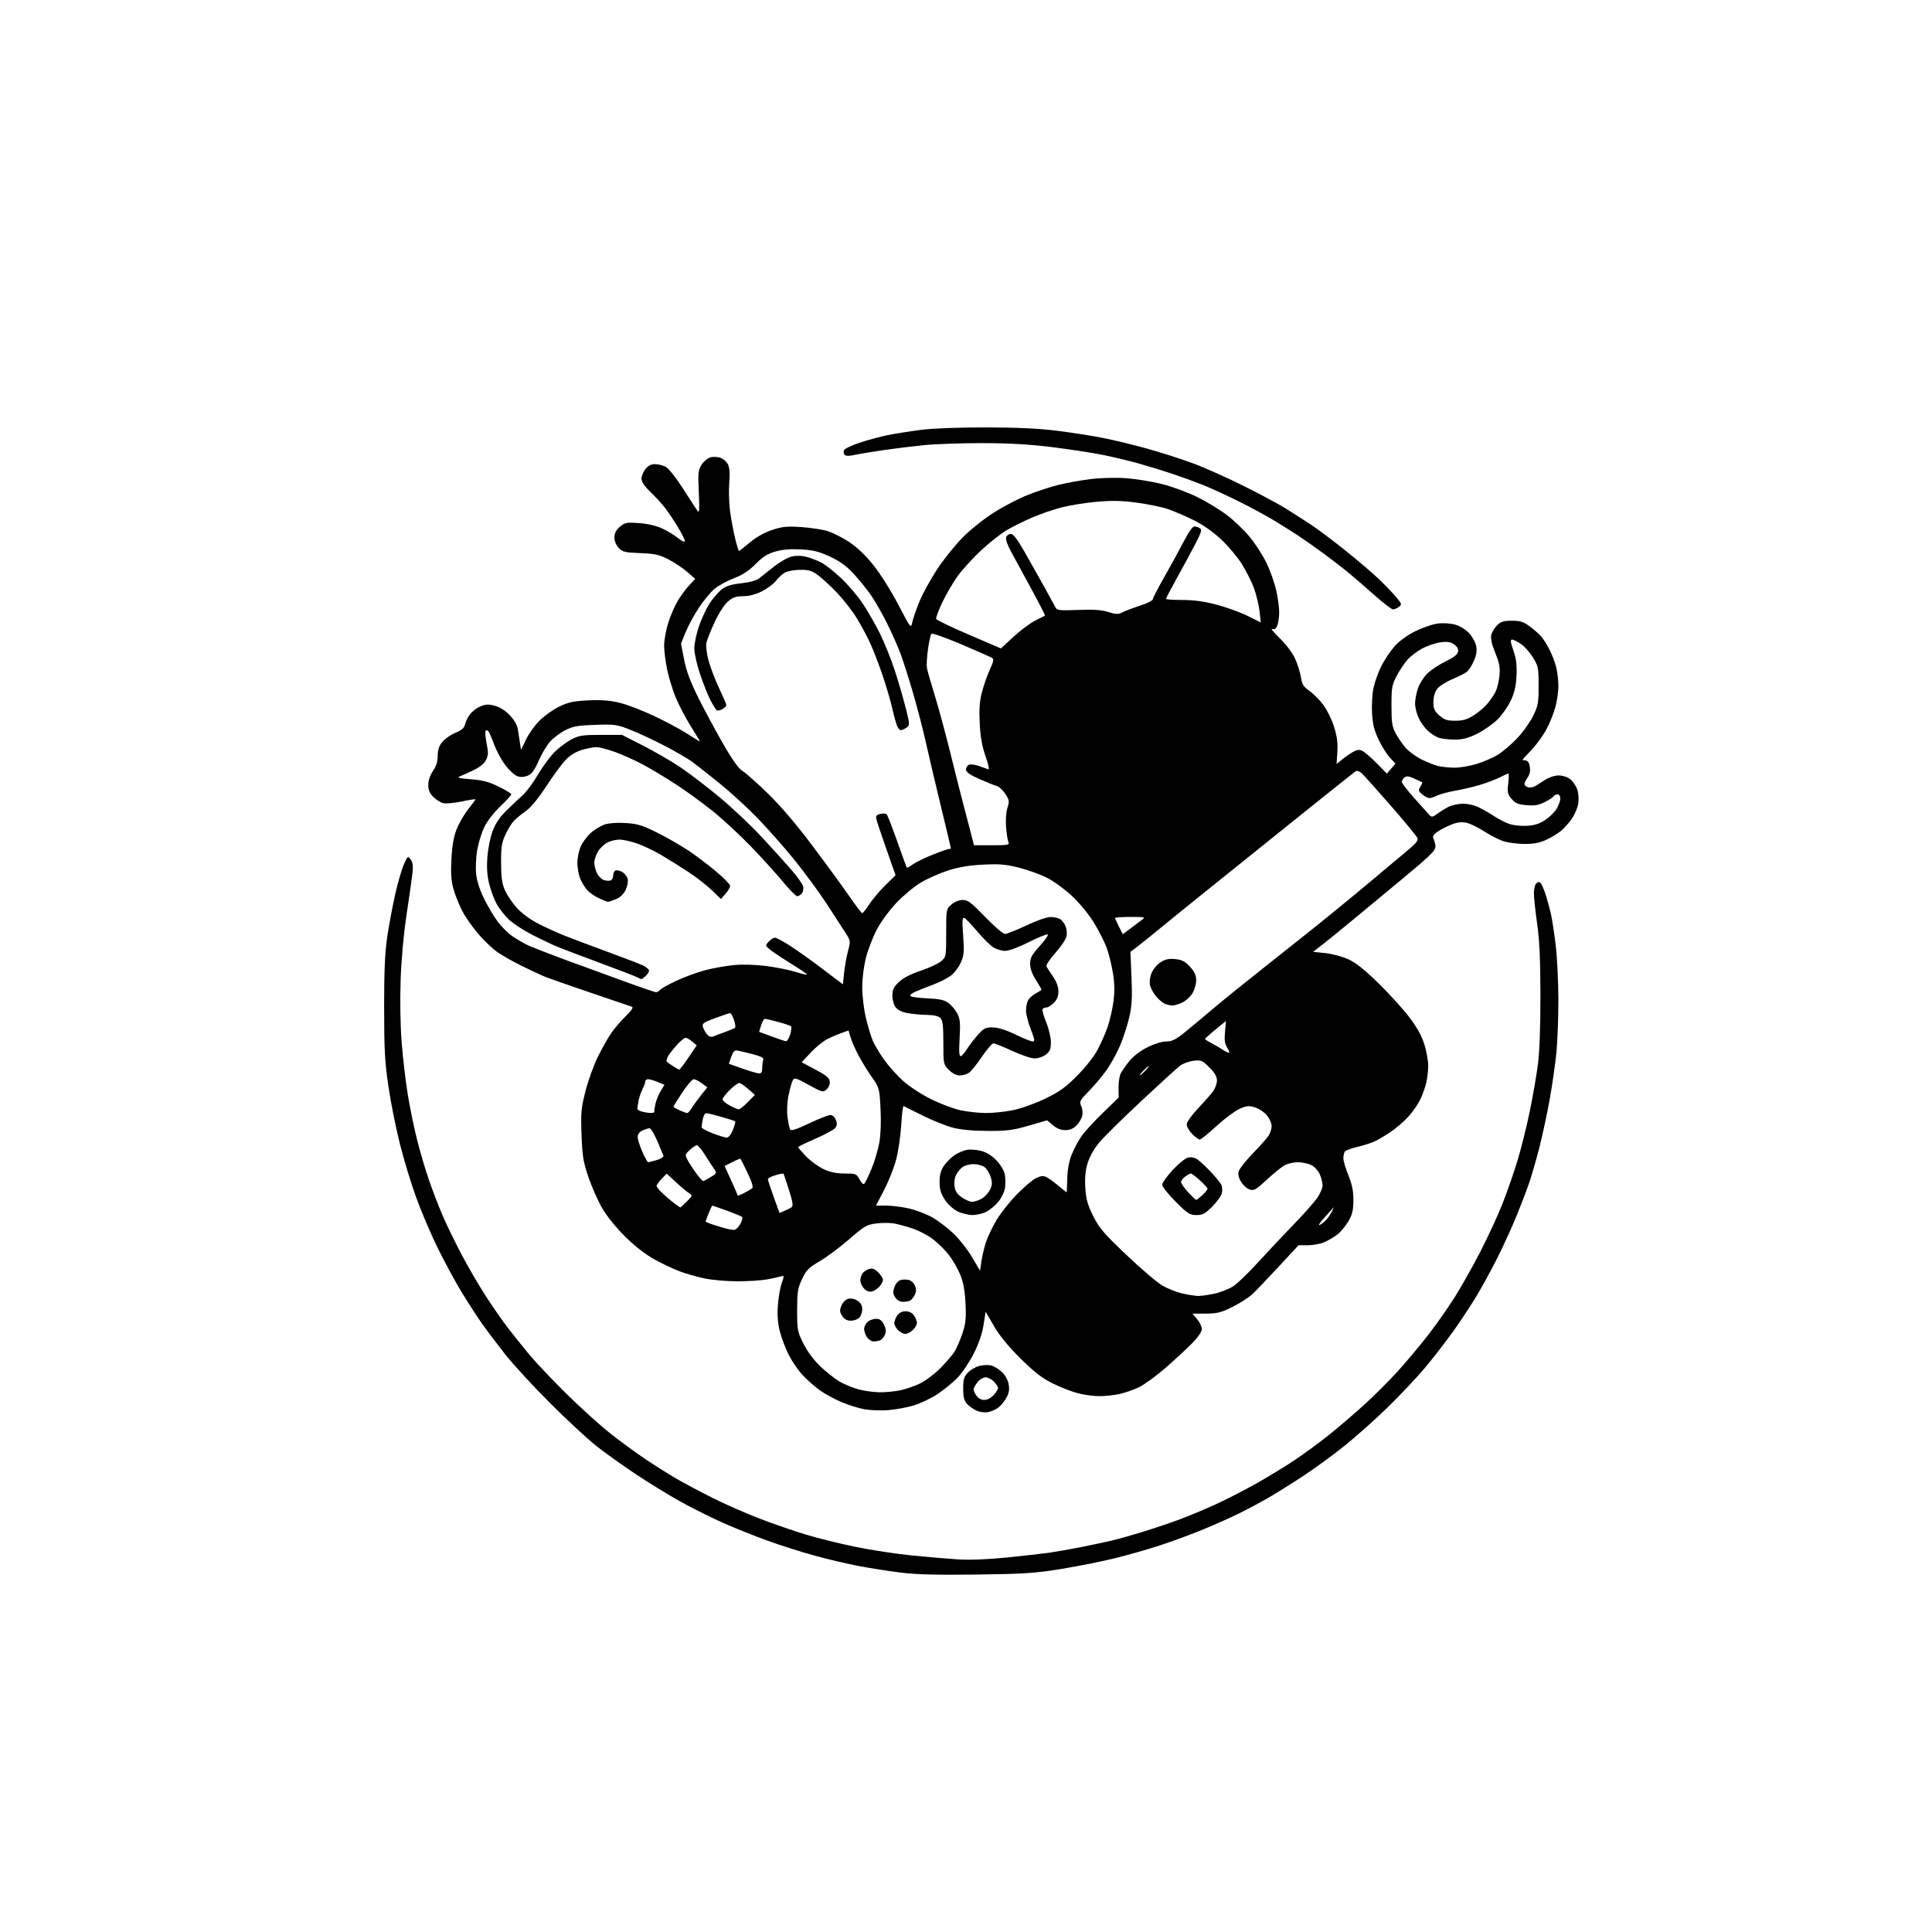 <svg version="1.1" xmlns="http://www.w3.org/2000/svg" xmlns:xlink="http://www.w3.org/1999/xlink" width="1024" height="1024" viewBox="0 0 1024 1024"><path stroke="none" fill="black" fill-rule="evenodd" d="M517.5,834.546C496.268,834.816 485.459,834.53 477.146,833.476C470.901,832.684 461.001,831.131 455.146,830.024C449.291,828.918 438.773,826.441 431.774,824.521C424.775,822.6 413.525,819.027 406.774,816.579C400.023,814.132 389.45,809.896 383.278,807.167C377.106,804.439 366.981,799.387 360.778,795.942C354.575,792.497 343.852,785.921 336.95,781.33C330.047,776.738 320.597,769.974 315.95,766.3C311.302,762.625 300.277,752.392 291.448,743.559C282.62,734.727 272.025,723.225 267.906,718.0C263.786,712.775 258.184,705.355 255.458,701.511C252.731,697.666 247.651,689.791 244.168,684.011C240.685,678.23 234.998,667.65 231.53,660.5C228.062,653.35 223.104,641.65 220.513,634.5C217.921,627.35 214.089,614.75 211.997,606.5C209.905,598.25 207.162,584.525 205.901,576.0C203.963,562.889 203.608,556.416 203.601,534.0C203.594,514.024 204.014,504.706 205.305,496.15C206.247,489.907 208.133,479.86 209.496,473.824C210.859,467.787 212.909,460.745 214.053,458.174C216.053,453.678 216.189,453.576 217.652,455.5C218.745,456.938 219.022,458.905 218.639,462.5C218.346,465.25 216.947,475.15 215.531,484.5C213.931,495.07 212.722,508.309 212.336,519.5C211.965,530.261 212.186,543.532 212.887,552.5C213.532,560.75 214.979,573.125 216.103,580.0C217.227,586.875 219.448,597.698 221.038,604.052C222.629,610.406 225.489,620.081 227.394,625.552C229.299,631.023 232.491,639.325 234.486,644.0C236.481,648.675 240.958,657.916 244.434,664.536C247.91,671.156 253.742,681.191 257.394,686.836C261.046,692.482 266.353,700.116 269.187,703.8C272.022,707.485 277.15,713.875 280.582,718.0C284.015,722.125 292.826,731.431 300.162,738.681C307.498,745.931 318.0,755.418 323.5,759.765C329.0,764.111 337.55,770.367 342.5,773.666C347.45,776.966 354.65,781.494 358.5,783.728C362.35,785.962 370.9,790.509 377.501,793.833C384.101,797.156 395.42,802.139 402.654,804.905C409.888,807.671 420.939,811.49 427.212,813.392C433.485,815.293 445.341,818.219 453.559,819.894C461.777,821.569 475.025,823.594 483.0,824.395C490.975,825.195 502.0,826.139 507.5,826.491C514.018,826.908 523.071,826.57 533.5,825.518C542.3,824.63 552.425,823.492 556.0,822.989C559.575,822.486 567.0,821.181 572.5,820.091C578.0,819 585.431,817.423 589.014,816.587C592.596,815.75 600.471,813.528 606.514,811.647C612.556,809.767 621.1,806.878 625.5,805.228C629.9,803.577 638.0,800.199 643.5,797.72C649.0,795.241 658.803,790.241 665.283,786.61C671.764,782.978 681.214,777.229 686.283,773.833C691.353,770.438 699.618,764.36 704.65,760.326C709.683,756.293 718.118,749.057 723.394,744.247C728.671,739.436 736.646,731.45 741.117,726.5C745.589,721.55 752.743,712.989 757.014,707.476C761.286,701.962 767.58,693.009 771.001,687.579C774.422,682.15 780.503,671.361 784.515,663.604C788.527,655.847 793.851,644.325 796.345,638.0C798.84,631.675 802.465,621.245 804.401,614.822C806.337,608.4 809.243,596.7 810.858,588.822C812.473,580.945 814.403,569.775 815.147,564.0C815.993,557.435 816.485,543.756 816.459,527.5C816.429,508.494 815.958,498.283 814.709,489.542C813.769,482.964 813,475.707 813.0,473.414C813.0,471.108 813.611,468.738 814.367,468.11C815.395,467.257 815.983,467.288 816.735,468.238C817.285,468.932 818.455,471.75 819.335,474.5C820.215,477.25 821.436,481.75 822.048,484.5C822.66,487.25 823.786,494.675 824.549,501.0C825.313,507.325 825.952,520.184 825.969,529.576C825.986,538.968 825.529,551.568 824.954,557.576C824.379,563.584 822.779,574.8 821.399,582.5C820.019,590.2 817.535,601.797 815.878,608.271C814.222,614.746 811.825,623.071 810.552,626.771C809.279,630.472 806.326,638.225 803.989,644.0C801.653,649.775 797.131,659.716 793.942,666.092C790.753,672.467 785.737,681.692 782.796,686.592C779.855,691.491 774.245,700.0 770.328,705.5C766.412,711.0 759.613,719.775 755.221,725.0C750.828,730.225 741.894,739.697 735.367,746.05C728.84,752.402 718.55,761.568 712.5,766.42C706.45,771.271 696.55,778.485 690.5,782.452C684.45,786.419 676.35,791.486 672.5,793.712C668.65,795.938 661.9,799.561 657.5,801.763C653.1,803.964 644.325,807.903 638.0,810.516C631.675,813.128 621.29,816.97 614.922,819.053C608.553,821.136 597.685,824.233 590.769,825.934C583.854,827.635 571.064,830.185 562.348,831.601C548.556,833.842 542.738,834.224 517.5,834.546zM523.5,748.488C521.85,748.77 519.15,748.386 517.5,747.636C515.85,746.887 513.6,745.265 512.5,744.032C510.986,742.335 510.5,740.376 510.5,735.976C510.5,731.197 510.932,729.701 512.926,727.579C514.26,726.159 516.9,724.569 518.793,724.047C520.685,723.524 523.481,723.346 525.007,723.651C526.532,723.956 529.149,725.457 530.822,726.985C532.698,728.698 534.14,731.23 534.582,733.585C535.122,736.464 534.831,738.259 533.399,740.872C532.355,742.778 530.375,745.157 529.0,746.157C527.625,747.158 525.15,748.207 523.5,748.488zM470.491,747.414C466.646,747.674 461.089,747.459 458.142,746.936C455.194,746.413 449.699,744.689 445.93,743.106C442.16,741.522 436.877,738.612 434.189,736.639C431.501,734.666 427.46,731.053 425.208,728.61C422.956,726.167 419.726,721.419 418.03,718.059C416.333,714.699 414.227,709.148 413.349,705.725C412.253,701.45 411.917,697.15 412.279,692.0C412.568,687.875 413.477,682.572 414.297,680.216C415.665,676.288 415.653,675.975 414.145,676.449C413.24,676.734 410.025,677.449 407.0,678.039C403.975,678.629 396.775,679.112 391.0,679.111C385.225,679.11 377.314,678.432 373.42,677.604C369.525,676.776 363.675,675.108 360.42,673.896C357.164,672.684 351.133,669.849 347.018,667.596C342.233,664.977 336.61,660.616 331.42,655.5C326.548,650.697 321.651,644.643 319.167,640.351C316.891,636.418 313.605,628.993 311.863,623.851C309.129,615.774 308.633,612.715 308.223,601.401C307.796,589.594 308.009,587.295 310.381,578.086C311.828,572.467 314.811,564.266 317.009,559.861C319.208,555.456 322.327,549.932 323.941,547.586C325.555,545.24 328.992,541.233 331.579,538.683C334.802,535.506 335.845,533.898 334.892,533.577C334.126,533.319 324.275,529.974 313.0,526.144C301.725,522.314 290.7,518.442 288.5,517.538C286.3,516.635 280.745,514.033 276.155,511.755C271.565,509.478 265.827,506.205 263.405,504.482C260.982,502.76 256.578,498.555 253.619,495.137C250.659,491.72 246.874,486.354 245.208,483.212C243.541,480.07 241.407,474.832 240.466,471.571C239.158,467.041 238.87,463.264 239.246,455.571C239.589,448.568 240.41,443.748 241.942,439.748C243.154,436.584 245.913,431.76 248.073,429.027C250.233,426.295 252,423.884 252.0,423.671C252.0,423.457 248.723,423.968 244.718,424.804C240.712,425.641 236.283,426.037 234.874,425.683C233.466,425.33 231.118,423.845 229.657,422.384C227.732,420.46 227.0,418.701 227.0,416.003C227.0,413.68 227.94,410.893 229.5,408.595C231.225,406.053 232,403.554 232.0,400.532C232,397.317 232.666,395.362 234.509,393.172C235.888,391.533 239.027,389.361 241.483,388.346C244.832,386.962 246.098,385.823 246.544,383.797C246.871,382.31 248.083,379.893 249.237,378.426C250.391,376.958 252.852,375.124 254.704,374.35C257.385,373.23 258.933,373.174 262.287,374.075C264.924,374.784 267.886,376.663 270.203,379.097C272.494,381.503 274.115,384.324 274.453,386.493C274.754,388.422 275.265,391.68 275.589,393.734L276.178,397.467L278.778,391.997C280.208,388.988 283.436,384.469 285.952,381.953C288.467,379.437 293.13,376.105 296.313,374.548C301.032,372.239 303.845,371.625 311.547,371.222C318.446,370.861 322.948,371.191 328.246,372.447C332.236,373.392 340.482,376.538 346.571,379.438C352.66,382.337 360.085,386.263 363.071,388.162C366.057,390.06 369.132,391.995 369.905,392.461C370.716,392.951 371.073,392.927 370.75,392.405C370.443,391.907 368.135,388.165 365.621,384.088C363.108,380.011 359.728,373.486 358.11,369.588C356.492,365.69 354.455,359.031 353.584,354.792C352.713,350.553 352,344.863 352.0,342.147C352.0,339.432 352.943,334.126 354.096,330.355C355.248,326.585 357.545,321.25 359.199,318.5C360.854,315.75 363.623,311.998 365.354,310.161L368.5,306.822L364.211,303.1C361.852,301.053 357.352,298.057 354.211,296.443C349.371,293.955 347.103,293.454 339.336,293.16C331.2,292.852 329.92,292.544 327.92,290.415C326.562,288.969 325.667,286.759 325.667,284.85C325.667,282.606 326.5,280.967 328.527,279.223C331.124,276.989 332.04,276.804 338.444,277.219C342.643,277.491 347.524,278.57 350.5,279.883C353.25,281.098 357.188,283.442 359.25,285.093C361.444,286.848 362.999,287.556 362.997,286.797C362.996,286.084 361.368,282.8 359.38,279.5C357.392,276.2 354.402,271.7 352.736,269.5C351.07,267.3 347.522,263.406 344.853,260.848C341.622,257.75 340.0,255.372 340.0,253.733C340.0,252.378 340.933,250.084 342.073,248.635C343.482,246.843 345.097,246.0 347.122,246C348.76,246 351.314,246.629 352.8,247.398C354.363,248.208 358.238,253.074 362.0,258.954C365.575,264.54 369.042,269.873 369.704,270.805C370.66,272.151 370.799,270.128 370.377,261.0C369.897,250.599 370.042,249.192 371.892,246.277C373.017,244.504 375.14,242.752 376.609,242.383C378.079,242.014 380.446,242.122 381.869,242.623C383.293,243.124 385.05,244.651 385.773,246.017C386.697,247.761 386.915,250.733 386.505,256.0C386.184,260.125 386.386,266.875 386.954,271.0C387.522,275.125 388.713,281.538 389.601,285.25C390.489,288.962 391.433,292.0 391.698,292.0C391.964,292 394.503,290.017 397.341,287.594C400.574,284.832 404.927,282.363 409.0,280.978C414.532,279.098 416.84,278.856 424.5,279.352C429.45,279.673 435.75,280.612 438.5,281.438C441.25,282.265 446.425,284.867 450.0,287.221C454.264,290.028 458.736,294.295 463.0,299.626C466.58,304.103 472.483,313.485 476.14,320.515C482.653,333.032 482.794,333.212 483.497,329.888C483.891,328.025 485.577,323.125 487.244,319.0C488.911,314.875 493.167,307.105 496.703,301.733C500.238,296.361 506.427,288.67 510.454,284.642C514.482,280.615 521.856,274.746 526.84,271.601C531.825,268.456 539.667,264.365 544.268,262.509C548.869,260.654 556.203,258.227 560.567,257.115C564.93,256.003 572.775,254.572 578.0,253.935C583.606,253.252 591.355,253.057 596.904,253.46C602.077,253.836 610.627,255.227 615.904,256.552C621.182,257.878 629.55,260.96 634.5,263.402C639.45,265.844 646.544,270.148 650.265,272.966C653.986,275.784 659.426,280.995 662.355,284.545C665.284,288.096 669.268,294.263 671.209,298.25C673.15,302.238 675.472,308.739 676.369,312.697C677.266,316.656 678.0,321.914 678.0,324.382C678,326.85 677.564,330.016 677.032,331.416C676.322,333.284 675.589,333.789 674.282,333.312C673.302,332.955 675.1,335.187 678.278,338.272C681.71,341.604 685.031,346.037 686.456,349.191C687.776,352.111 689.156,356.525 689.523,359.0C690.078,362.74 690.844,363.959 694.061,366.216C696.19,367.71 699.522,371.085 701.467,373.716C703.412,376.347 705.953,381.561 707.115,385.302C708.644,390.228 709.114,393.874 708.818,398.522L708.409,404.941L711.454,402.467C713.13,401.106 715.742,399.305 717.259,398.466C719.444,397.257 720.484,397.18 722.259,398.096C723.492,398.733 726.878,401.678 729.785,404.642L735.07,410.03L737.352,407.377L739.635,404.723L736.706,401.612C735.095,399.9 732.398,395.609 730.713,392.077C728.377,387.178 727.545,383.846 727.209,378.043C726.966,373.858 727.299,367.875 727.949,364.747C728.598,361.62 730.458,356.402 732.082,353.151C733.707,349.901 736.847,345.183 739.061,342.668C741.545,339.846 745.722,336.777 749.97,334.652C753.756,332.758 759.075,330.902 761.791,330.529C764.694,330.129 768.525,330.334 771.09,331.024C773.688,331.724 776.725,333.549 778.603,335.541C780.337,337.379 782.056,340.486 782.424,342.444C782.893,344.947 782.532,347.266 781.208,350.252C780.172,352.589 778.529,355.175 777.557,356.0C776.584,356.825 773.066,358.625 769.738,360.0C766.411,361.375 762.797,363.702 761.708,365.171C760.461,366.852 759.727,369.422 759.727,372.105C759.727,375.624 760.277,376.858 762.879,379.184C765.494,381.52 766.933,382 771.32,382C775.408,382 777.622,381.357 781.074,379.168C783.53,377.611 786.784,374.857 788.306,373.048C789.828,371.24 791.769,368.414 792.62,366.768C793.471,365.122 794.42,361.334 794.728,358.35C795.187,353.896 794.791,351.691 792.516,346.04C790.617,341.322 789.955,338.316 790.413,336.491C790.781,335.026 792.168,332.742 793.495,331.414C795.451,329.459 796.934,329.0 801.305,329C805.668,329 807.446,329.548 810.6,331.864C812.745,333.44 815.479,335.802 816.675,337.114C817.872,338.427 819.986,341.769 821.373,344.542C822.761,347.316 824.359,351.591 824.924,354.042C825.489,356.494 825.962,360.768 825.976,363.54C825.989,366.312 825.311,371.225 824.469,374.458C823.627,377.692 821.489,383.072 819.719,386.414C817.948,389.756 814.362,394.716 811.75,397.436C809.138,400.156 807.0,402.521 807.0,402.691C807.0,402.861 807.627,403.0 808.393,403.0C809.159,403.0 810.059,403.712 810.393,404.582C810.727,405.452 810.986,407.139 810.968,408.332C810.951,409.524 810.276,411.374 809.468,412.441C808.661,413.509 808.0,414.919 808.0,415.574C808.0,416.23 808.862,416.992 809.916,417.268C810.969,417.543 812.693,417.258 813.746,416.634C814.799,416.01 817.2,414.489 819.08,413.254C821.029,411.974 824.055,411.006 826.115,411.004C828.23,411.002 830.794,411.836 832.293,413.016C833.702,414.124 835.376,416.609 836.012,418.536C836.668,420.524 836.88,423.753 836.501,425.995C836.134,428.169 834.633,431.708 833.167,433.859C831.7,436.011 829.074,438.956 827.332,440.405C825.589,441.854 821.989,444.018 819.332,445.214C815.756,446.823 812.68,447.366 807.5,447.301C803.65,447.253 798.609,446.519 796.298,445.668C793.986,444.818 789.641,442.553 786.643,440.634C783.644,438.716 779.685,436.733 777.845,436.228C775.661,435.628 773.285,435.69 771.0,436.405C769.075,437.007 765.587,438.625 763.25,440.0C760.301,441.735 759.192,442.959 759.629,444.0C759.974,444.825 760.48,446.53 760.753,447.789C761.132,449.541 760.222,451.037 756.874,454.164C754.468,456.412 748.858,461.232 744.408,464.875C739.957,468.519 729.832,476.912 721.908,483.526C713.983,490.14 704.901,497.565 701.724,500.026L695.948,504.5L702.448,505.165C706.023,505.531 711.51,507.002 714.64,508.436C718.692,510.291 723.336,513.989 730.757,521.271C736.491,526.897 743.825,534.994 747.055,539.264C751.08,544.585 753.569,549.102 754.964,553.619C756.084,557.245 756.989,562.301 756.976,564.855C756.962,567.41 756.506,571.431 755.961,573.791C755.417,576.152 754.035,580.074 752.891,582.508C751.747,584.941 748.995,588.996 746.776,591.517C744.556,594.039 740.186,597.836 737.064,599.956C733.942,602.076 729.838,604.458 727.944,605.248C726.05,606.038 722.025,607.271 719.0,607.987C715.975,608.704 713.169,609.788 712.765,610.395C712.361,611.003 712.024,612.59 712.015,613.922C712.007,615.253 713.202,619.303 714.672,622.922C716.66,627.818 717.336,631.204 717.317,636.165C717.295,641.551 716.778,643.703 714.623,647.381C713.156,649.884 710.479,653.059 708.674,654.435C706.869,655.812 703.744,657.627 701.728,658.469C699.713,659.311 695.858,660.0 693.161,660.0L688.259,660.0L677.879,671.188C672.171,677.341 665.925,683.882 664.0,685.724C662.075,687.565 657.29,690.673 653.366,692.63C647.257,695.678 645.213,696.196 639.144,696.234L632.056,696.278L634.528,699.216C635.888,700.832 637.0,703.183 637.0,704.441C637.0,705.853 635.015,708.745 631.814,711.997C628.962,714.894 622.636,720.745 617.756,724.999C612.876,729.252 606.547,733.865 603.692,735.25C600.836,736.635 596.115,738.27 593.201,738.884C590.286,739.498 585.543,740.0 582.661,740.0C579.779,740.0 574.738,739.321 571.46,738.491C568.182,737.662 562.125,735.308 558.0,733.261C552.263,730.414 548.239,727.301 540.883,720.019C534.468,713.669 529.792,707.96 526.836,702.867L522.406,695.235L521.293,702.303C520.56,706.959 518.754,712.182 516.003,717.609C513.705,722.14 509.817,727.885 507.362,730.375C504.907,732.865 500.18,736.717 496.858,738.936C493.536,741.154 487.817,743.863 484.15,744.955C480.482,746.048 474.336,747.154 470.491,747.414zM521.692,742.0C523.172,742.0 525.278,740.913 526.635,739.448C527.936,738.045 529.0,736.387 529.0,735.763C529.0,735.139 528.022,733.587 526.826,732.314C525.63,731.042 523.637,730.0 522.398,730.0C521.155,730.0 519.216,731.181 518.073,732.635C516.933,734.084 516.0,735.784 516.0,736.412C516.0,737.041 516.701,738.555 517.557,739.777C518.481,741.097 520.161,742.0 521.692,742.0zM466.201,737.934C469.336,737.97 474.286,737.498 477.201,736.884C480.115,736.27 484.835,734.636 487.689,733.252C490.543,731.868 495.388,728.207 498.455,725.118C501.523,722.028 504.923,718.031 506.011,716.235C507.099,714.439 508.937,710.164 510.095,706.735C511.834,701.588 512.123,698.843 511.75,691.0C511.434,684.382 510.623,679.807 509.075,675.919C507.852,672.85 505.187,668.135 503.152,665.443C501.117,662.751 497.213,658.852 494.476,656.778C491.739,654.705 486.8,652.129 483.5,651.053C480.2,649.977 475.807,648.799 473.737,648.435C471.668,648.071 467.487,648.083 464.447,648.463C459.381,649.096 458.177,649.798 450.034,656.864C445.147,661.105 438.119,666.346 434.416,668.511C428.563,671.934 427.345,673.17 425.092,677.974C422.795,682.872 422.5,684.75 422.5,694.5C422.5,704.994 422.655,705.809 425.868,712.21C427.962,716.382 431.365,720.947 434.868,724.28C437.965,727.228 442.536,730.829 445.024,732.283C447.513,733.736 452.013,735.588 455.024,736.397C458.036,737.206 463.065,737.898 466.201,737.934zM462.975,711.0C461.951,711.0 460.413,710 459.557,708.777C458.701,707.555 458.0,705.6 458.0,704.432C458.0,703.265 458.823,701.565 459.829,700.655C460.835,699.745 462.848,699.0 464.303,699.0C466.22,699.0 467.368,699.811 468.471,701.944C469.553,704.037 469.727,705.587 469.073,707.307C468.567,708.638 467.407,710.014 466.495,710.364C465.583,710.714 463.999,711.0 462.975,711.0zM479.811,707.0C478.815,707.0 477.1,706.1 476.0,705.0C474.9,703.9 474.0,702.2 474.0,701.223C474.0,700.245 474.701,698.445 475.557,697.223C476.554,695.799 478.151,695.0 480.0,695.0C481.849,695.0 483.446,695.799 484.443,697.223C485.299,698.445 486.0,700.227 486.0,701.184C486.0,702.14 485.015,703.84 483.811,704.961C482.608,706.082 480.808,707.0 479.811,707.0zM450.952,700.0C448.954,700.0 447.533,699.217 446.404,697.494C445.018,695.378 444.956,694.52 446.008,691.981C446.732,690.232 448.249,688.725 449.634,688.377C451.064,688.018 453.01,688.432 454.507,689.413C456.218,690.533 457.0,691.958 457.0,693.952C457.0,695.55 456.293,697.564 455.429,698.429C454.564,699.293 452.55,700.0 450.952,700.0zM478.773,689.985C477.008,689.995 475.507,689.177 474.517,687.666C473.292,685.796 473.208,684.703 474.094,682.16C474.782,680.187 476.08,678.767 477.528,678.404C478.808,678.082 480.814,678.124 481.985,678.495C483.156,678.867 484.539,680.287 485.057,681.651C485.691,683.318 485.623,684.847 484.85,686.315C484.218,687.517 483.205,688.831 482.6,689.235C481.995,689.639 480.273,689.976 478.773,689.985zM635.0,686.895C636.375,686.93 640.282,686.375 643.681,685.663C647.081,684.95 651.696,683.097 653.936,681.544C656.176,679.992 661.945,674.397 666.755,669.111C671.565,663.825 680.0,654.855 685.5,649.177C691.0,643.499 696.737,637.019 698.25,634.777C699.763,632.534 701.0,629.627 701.0,628.317C701.0,627.007 700.36,624.405 699.579,622.534C698.789,620.643 696.813,618.437 695.128,617.566C693.462,616.705 690.164,616.002 687.8,616.004C685.38,616.006 682.172,616.817 680.462,617.86C678.792,618.879 674.599,622.328 671.146,625.526C665.511,630.743 664.596,631.244 662.236,630.414C660.789,629.905 658.755,628.033 657.716,626.254C656.351,623.916 656.059,622.332 656.663,620.544C657.124,619.183 660.458,615.016 664.073,611.285C667.687,607.553 671.4,603.387 672.323,602.027C673.245,600.668 674.0,598.34 674.0,596.854C674.0,595.369 672.842,592.777 671.426,591.095C670.011,589.413 667.153,587.527 665.077,586.905C661.866,585.943 660.641,586.07 656.9,587.753C654.48,588.842 649.004,592.943 644.73,596.866C640.457,600.79 636.485,604.0 635.903,604.0C635.322,604.0 633.531,602.685 631.923,601.077C630.315,599.469 629.0,597.18 629.0,595.99C629.0,594.727 631.419,591.263 634.817,587.663C638.016,584.274 641.616,580.202 642.817,578.615C644.017,577.028 645.0,574.388 645.0,572.747C645.0,570.6 643.877,568.642 640.989,565.754C637.261,562.026 636.666,561.778 632.563,562.24C630.136,562.514 626.878,563.73 625.325,564.943C623.771,566.156 614.46,574.653 604.633,583.824C594.806,592.996 584.794,602.903 582.385,605.839C579.674,609.143 577.385,613.307 576.381,616.76C575.266,620.598 574.906,624.631 575.23,629.675C575.603,635.499 576.452,638.529 579.351,644.395C582.515,650.797 584.873,653.563 597.036,665.141C604.755,672.488 613.409,679.84 616.266,681.477C619.124,683.114 623.945,684.989 626.981,685.643C630.016,686.297 633.625,686.861 635.0,686.895zM462.301,684.464C460.796,684.901 459.455,684.455 458.051,683.051C456.923,681.923 456.0,679.961 456.0,678.691C456.0,677.421 456.562,675.667 457.25,674.792C457.938,673.918 459.505,672.904 460.733,672.539C462.362,672.055 463.648,672.557 465.483,674.392C466.868,675.777 468.0,677.555 468.0,678.344C468.0,679.133 467.212,680.689 466.25,681.802C465.288,682.915 463.511,684.113 462.301,684.464zM520.159,668.575C520.558,665.866 521.618,661.366 522.514,658.575C523.41,655.784 525.89,650.532 528.025,646.904C530.16,643.276 534.965,637.158 538.703,633.308C542.441,629.458 547.025,625.52 548.889,624.556C551.368,623.275 552.844,623.064 554.389,623.77C555.55,624.3 558.455,626.369 560.845,628.367C563.234,630.365 565.259,631.998 565.345,631.996C565.43,631.994 565.577,628.726 565.671,624.734C565.781,620.061 566.593,615.569 567.951,612.124C569.111,609.18 571.404,604.82 573.045,602.434C574.687,600.048 579.831,594.411 584.476,589.908L592.921,581.72L592.859,576.485C592.824,573.605 593.351,570.181 594.03,568.875C594.709,567.569 596.782,564.621 598.637,562.326C600.672,559.807 604.452,556.931 608.165,555.076C611.797,553.26 615.877,552.0 618.121,552.0C621.15,552.0 623.098,551.054 627.711,547.342C630.895,544.78 636.2,540.37 639.5,537.541C642.8,534.712 649.94,528.821 655.367,524.449C660.794,520.077 668.097,514.25 671.595,511.5C675.094,508.75 685.278,500.666 694.228,493.536C703.178,486.405 717.475,474.704 726.0,467.534C734.525,460.363 743.84,452.562 746.699,450.197C750.448,447.098 751.725,445.425 751.276,444.199C750.933,443.265 744.562,435.525 737.118,427.0C729.674,418.475 722.719,410.722 721.663,409.771C720.606,408.82 719.237,408.349 718.621,408.724C718.004,409.1 704.0,420.255 687.5,433.514C671.0,446.773 649.4,464.131 639.5,472.088C629.6,480.045 617.967,489.468 613.65,493.028C609.332,496.587 604.303,500.625 602.474,502.0L599.149,504.5L599.714,518.0C600.162,528.684 599.925,533.057 598.579,538.967C597.643,543.073 595.528,549.675 593.879,553.636C592.23,557.598 589.065,563.463 586.846,566.67C584.627,569.876 580.354,575.013 577.351,578.084C572.256,583.295 571.97,583.841 573.073,586.26C573.722,587.686 573.953,590.049 573.586,591.512C573.219,592.975 571.832,595.258 570.505,596.586C568.881,598.21 566.956,599.0 564.622,599.0C562.344,599.0 560.091,598.106 558.058,596.395L554.962,593.79L545.231,596.623C536.877,599.055 533.802,599.449 523.5,599.411C515.623,599.382 509.267,598.788 505.0,597.682C501.425,596.756 494.225,593.861 489.0,591.249C483.775,588.637 479.232,586.373 478.904,586.218C478.576,586.063 478.024,590.563 477.678,596.218C477.331,601.873 476.149,610.011 475.051,614.303C473.953,618.594 471.081,625.907 468.67,630.553L464.284,639.0L469.695,639.0C472.67,639.0 478.119,639.687 481.803,640.526C485.486,641.365 491.066,643.508 494.203,645.287C497.339,647.067 502.419,650.943 505.491,653.902C508.563,656.86 512.957,662.48 515.255,666.391L519.434,673.5L520.159,668.575zM389.0,651.878C389.825,651.938 391.307,650.57 392.293,648.837C393.28,647.104 393.73,645.375 393.293,644.994C392.857,644.614 389.212,643.109 385.193,641.651C381.174,640.193 377.735,639.0 377.551,639.0C377.368,639.0 376.493,640.809 375.609,643.02C374.724,645.231 374.0,647.22 374.0,647.44C374.0,647.66 376.137,648.522 378.75,649.356C381.363,650.189 384.4,651.073 385.5,651.32C386.6,651.566 388.175,651.817 389.0,651.878zM699.511,649.248C700.617,648.664 702.247,647.356 703.133,646.343C704.018,645.329 705.312,643.375 706.007,642.0C706.702,640.625 707.062,639.725 706.806,640.0C706.55,640.275 704.352,642.708 701.92,645.406C699.489,648.104 698.405,649.833 699.511,649.248zM515.516,643.999C513.307,643.999 509.691,643.103 507.479,642.008C505.139,640.85 502.318,638.259 500.729,635.809C498.655,632.609 498.0,630.364 498.0,626.448C498.0,622.745 498.64,620.347 500.274,617.922C501.524,616.066 504.05,613.535 505.886,612.298C507.721,611.061 510.677,609.776 512.453,609.443C514.228,609.11 517.666,609.371 520.091,610.022C522.932,610.786 525.817,612.591 528.203,615.097C530.386,617.389 532.181,620.449 532.575,622.549C532.943,624.509 532.979,627.74 532.657,629.729C532.334,631.718 530.805,634.908 529.26,636.818C527.714,638.727 524.893,641.124 522.991,642.145C521.088,643.165 517.724,644 515.516,643.999zM634.13,644.0C630.601,644.0 629.494,643.287 623.103,636.897C619.197,632.99 616.0,628.965 616.0,627.954C616.0,626.942 618.479,623.436 621.51,620.163C624.54,616.89 628.187,613.919 629.615,613.56C631.25,613.15 633.081,613.478 634.558,614.446C635.849,615.292 639.063,618.275 641.702,621.075C644.341,623.875 646.893,627 647.374,628.019C647.855,629.039 647.952,631.054 647.59,632.497C647.228,633.94 644.934,637.119 642.492,639.561C638.748,643.304 637.438,644.0 634.13,644.0zM415.825,641.749C417.296,641.122 419.017,640.23 419.648,639.767C420.486,639.152 420.09,636.709 418.179,630.712C416.74,626.195 415.438,622.315 415.287,622.09C415.136,621.864 413.21,622.22 411.006,622.88C408.803,623.54 407.0,624.489 407.0,624.988C407.0,625.487 408.384,629.719 410.075,634.392L413.149,642.889L415.825,641.749zM360.617,640.0C360.743,640.0 362.292,638.554 364.059,636.787C367.041,633.805 367.14,633.5 365.431,632.537C364.418,631.967 361.284,629.37 358.466,626.767L353.342,622.033L350.671,624.821C349.202,626.355 348.0,628.036 348.0,628.558C348.0,629.08 349.423,630.855 351.162,632.503C352.901,634.151 355.689,636.513 357.356,637.75C359.024,638.987 360.492,640.0 360.617,640.0zM515.198,637.0C516.244,637.0 518.419,636.317 520.033,635.483C521.646,634.649 523.698,632.551 524.593,630.821C525.936,628.223 526.021,627.013 525.08,623.874C524.454,621.783 522.954,619.381 521.748,618.536C520.542,617.691 517.955,617.0 516.0,617.0C514.045,617.0 511.442,617.702 510.217,618.561C508.991,619.419 507.403,621.332 506.688,622.811C505.95,624.336 505.628,626.999 505.943,628.964C506.343,631.448 507.461,633.075 509.898,634.714C511.767,635.971 514.152,637.0 515.198,637.0zM634.01,635.982C634.291,635.992 635.753,634.857 637.26,633.46C638.767,632.062 640.0,630.54 640.0,630.076C640.0,629.612 638.199,627.605 635.997,625.616C633.796,623.627 631.646,622.0 631.22,622.0C630.794,622.0 629.445,622.701 628.223,623.557C627,624.413 626.0,625.734 626.0,626.493C626.0,627.252 627.688,629.693 629.75,631.918C631.812,634.143 633.73,635.972 634.01,635.982zM394.25,632.401C396.038,631.493 397.997,630.356 398.604,629.874C399.377,629.26 398.673,626.824 396.255,621.749C394.356,617.762 392.665,614.356 392.498,614.18C392.331,614.004 390.363,614.795 388.125,615.936L384.056,618.012L387.528,625.631C389.438,629.821 391.0,633.43 391.0,633.651C391.0,633.871 392.462,633.309 394.25,632.401zM457.95,627.531C458.426,627.237 460.175,623.73 461.836,619.739C463.498,615.747 465.402,609.354 466.068,605.533C466.816,601.233 467.057,594.396 466.698,587.597C466.129,576.818 466.044,576.504 462.202,571.055C460.048,568 456.869,562.845 455.138,559.601C453.407,556.356 451.484,552.009 450.864,549.941L449.738,546.181L446.022,547.492C443.978,548.213 440.538,549.705 438.378,550.807C436.218,551.909 432.3,555.11 429.671,557.92L424.892,563.03L432.196,566.897C437.843,569.886 439.567,571.313 439.797,573.184C439.973,574.618 439.296,576.327 438.136,577.377C436.246,579.087 435.914,579.004 428.653,575.02C421.666,571.185 421.059,571.021 420.151,572.719C419.612,573.724 418.617,577.237 417.939,580.524C417.2,584.101 416.982,588.712 417.394,592.009C417.773,595.038 418.41,598.046 418.809,598.692C419.323,599.522 422.253,598.567 428.809,595.433C433.909,592.995 438.975,591.0 440.066,591.0C441.29,591.0 442.434,592.011 443.053,593.64C443.832,595.687 443.701,596.673 442.47,598.033C441.597,598.997 436.866,601.522 431.957,603.643C427.047,605.764 423.024,607.73 423.015,608.01C423.007,608.291 424.913,610.497 427.25,612.914C429.587,615.33 433.75,618.358 436.5,619.644C440.046,621.301 443.31,621.983 447.724,621.99C453.64,622 454.026,622.151 455.517,625.033C456.379,626.701 457.474,627.825 457.95,627.531zM372.638,626.0C372.982,626.0 374.801,625.05 376.68,623.889C379.91,621.893 380.013,621.661 378.563,619.639C377.72,618.462 375.561,615.15 373.765,612.278C371.969,609.406 370.003,607.044 369.396,607.028C368.789,607.013 367.086,608.118 365.612,609.484C363.092,611.819 363.018,612.133 364.377,614.734C365.171,616.255 367.214,619.413 368.917,621.75C370.619,624.087 372.294,626.0 372.638,626.0zM343.579,616.0C343.958,616.0 346.026,615.473 348.175,614.829C350.325,614.185 351.889,613.153 351.652,612.535C351.415,611.917 349.933,608.398 348.36,604.717C346.787,601.035 344.959,598.017 344.297,598.011C343.635,598.005 341.948,598.522 340.547,599.161C338.887,599.917 338.0,601.126 338.0,602.632C338.0,603.903 339.1,607.431 340.445,610.471C341.79,613.512 343.2,616.0 343.579,616.0zM385.141,602.948C386.154,602.98 387.415,601.421 388.433,598.875C389.341,596.607 389.9,594.567 389.676,594.343C389.452,594.119 386.173,593.05 382.388,591.968C378.603,590.886 374.963,590.0 374.298,590.0C373.634,590.0 372.816,591.462 372.481,593.25C372.146,595.038 371.864,596.934 371.856,597.464C371.847,597.995 374.464,599.434 377.67,600.663C380.877,601.891 384.239,602.92 385.141,602.948zM344.75,589.9C345.988,589.955 346.914,589.663 346.81,589.25C346.705,588.837 346.978,586.925 347.417,585.0C347.856,583.075 349.108,580.031 350.198,578.237L352.18,574.973L348.622,573.487C346.665,572.669 344.375,572.0 343.532,572.0C342.689,572.0 341.997,572.562 341.994,573.25C341.99,573.938 341.332,575.757 340.531,577.292C339.73,578.828 338.785,581.631 338.43,583.522C338.075,585.413 337.807,587.306 337.833,587.73C337.86,588.153 338.921,588.793 340.191,589.15C341.461,589.508 343.512,589.845 344.75,589.9zM364.227,589.961C364.627,589.982 365.724,588.763 366.666,587.25C367.608,585.737 369.844,582.654 371.635,580.398L374.891,576.296L371.986,574.148C370.388,572.967 368.454,572.0 367.687,572.0C366.921,572.0 364.202,575.145 361.647,578.988C359.091,582.831 357.0,586.228 357.0,586.536C357.0,586.844 358.462,587.732 360.25,588.509C362.038,589.286 363.827,589.939 364.227,589.961zM522.292,589.921C526.028,589.964 532.553,589.298 536.792,588.44C541.196,587.548 548.535,584.933 553.911,582.339C561.573,578.643 564.736,576.376 570.921,570.149C575.396,565.645 579.871,559.941 581.805,556.275C583.612,552.852 585.987,547.452 587.084,544.275C588.18,541.099 589.537,535.214 590.099,531.198C590.832,525.962 590.791,521.718 589.955,516.202C589.313,511.971 587.8,505.786 586.592,502.458C585.385,499.131 582.234,492.939 579.591,488.699C576.884,484.354 571.817,478.24 567.981,474.689C564.239,471.224 558.324,466.95 554.838,465.192C551.352,463.434 544.682,461.038 540.015,459.867C533.035,458.116 529.666,457.833 521.015,458.271C513.64,458.643 508.111,459.57 502.5,461.375C498.1,462.791 491.639,465.647 488.141,467.722C484.644,469.798 478.794,474.647 475.141,478.498C471.386,482.457 466.857,488.629 464.721,492.7C462.644,496.659 460.057,503.369 458.972,507.609C457.802,512.185 457.003,518.609 457.007,523.41C457.011,527.942 457.862,535.018 458.942,539.5C460.003,543.9 461.622,549.3 462.541,551.5C463.46,553.7 466.181,558.269 468.588,561.654C470.995,565.039 475.56,570.131 478.732,572.97C481.904,575.809 488.55,580.14 493.5,582.594C498.45,585.049 505.425,587.683 509.0,588.449C512.575,589.215 518.556,589.877 522.292,589.921zM391.547,587.956C392.123,587.98 394.285,586.268 396.352,584.152L400.11,580.303L396.52,577.152C394.546,575.418 392.403,574.0 391.757,574.0C391.112,574.0 388.878,575.666 386.792,577.703C384.706,579.74 383.0,581.979 383.0,582.679C383.0,583.379 384.688,584.843 386.75,585.932C388.812,587.021 390.971,587.931 391.547,587.956zM508.701,570.0C506.879,570.0 504.788,568.942 502.923,567.077C500.031,564.185 500.0,564.032 500.0,552.648C500.0,543.522 499.675,540.818 498.429,539.571C497.425,538.568 494.986,537.978 491.679,537.94C488.83,537.908 484.279,537.516 481.565,537.071C478.347,536.543 475.998,535.481 474.815,534.02C473.734,532.685 473.0,530.152 473.0,527.757C473.0,524.463 473.628,523.144 476.475,520.458C478.741,518.322 482.768,516.242 488.04,514.487C492.489,513.005 497.338,510.751 498.815,509.478C501.465,507.194 501.5,507 501.5,494.501C501.5,481.866 501.506,481.832 504.306,479.419C506.004,477.954 508.368,477.0 510.295,477.0C512.995,477.0 514.799,478.369 522.159,486.0C526.933,490.95 531.663,494.998 532.67,494.995C533.676,494.993 538.775,492.97 544.0,490.5C549.744,487.784 554.884,486.02 557.0,486.036C558.925,486.051 561.27,486.648 562.211,487.363C563.152,488.078 564.344,489.774 564.86,491.132C565.376,492.49 565.566,494.819 565.282,496.306C564.997,497.794 562.333,501.736 559.361,505.067C556.217,508.591 554.247,511.62 554.649,512.311C555.029,512.965 556.614,515.381 558.17,517.68C559.984,520.359 561.0,523.158 561.0,525.476C561.0,527.981 560.246,529.845 558.545,531.545C557.195,532.895 555.422,534.0 554.604,534.0C553.787,534.0 552.875,534.393 552.578,534.874C552.281,535.355 553.154,538.496 554.519,541.854C555.883,545.212 557.0,549.962 557.0,552.408C557.0,556.021 556.506,557.243 554.365,558.927C552.906,560.075 550.255,561.0 548.424,561.0C546.606,561.0 541.24,559.2 536.5,557.0C531.76,554.8 527.287,553.0 526.56,553.0C525.834,553.0 523.091,556.173 520.465,560.051C517.839,563.93 514.76,567.755 513.623,568.551C512.486,569.348 510.27,570.0 508.701,570.0zM604.151,570.0C604.426,570.0 605.708,568.875 607.0,567.5C608.292,566.125 609.124,565.0 608.849,565.0C608.574,565.0 607.292,566.125 606.0,567.5C604.708,568.875 603.876,570.0 604.151,570.0zM402.25,568.916C403.536,568.978 404.0,568.226 404.0,566.082C404.0,564.477 404.245,562.524 404.545,561.742C404.947,560.696 403.433,559.892 398.795,558.69C395.333,557.793 391.678,556.933 390.674,556.78C389.359,556.578 388.49,557.526 387.572,560.161L386.297,563.821L393.399,566.327C397.304,567.705 401.288,568.87 402.25,568.916zM360.008,566.927C360.287,566.967 362.491,564.088 364.904,560.529L369.293,554.057L366.896,552.062C365.578,550.965 363.99,550.052 363.366,550.033C362.743,550.015 360.643,551.76 358.699,553.912C356.755,556.063 354.641,558.801 354.002,559.997C353.362,561.193 353.096,562.429 353.411,562.745C353.727,563.06 355.226,564.114 356.742,565.086C358.259,566.058 359.729,566.887 360.008,566.927zM509.288,559.75C509.954,559.535 511.4,557.874 512.5,556.059C513.6,554.243 516.155,550.9 518.178,548.629C521.441,544.966 522.345,544.506 526.178,544.553C529.031,544.588 533.102,545.863 538.154,548.303C542.364,550.336 546.493,552.0 547.33,552.0C548.593,552.0 548.438,550.944 546.409,545.769C545.066,542.342 543.905,537.943 543.829,535.993C543.752,534.043 544.223,531.452 544.874,530.235C545.526,529.017 547.396,527.329 549.03,526.485C550.663,525.64 552.0,524.751 552.0,524.509C552.0,524.267 550.65,521.941 549.0,519.339C547.025,516.225 546.0,513.312 546.0,510.815C546.0,507.649 546.855,506.077 551.167,501.316C554.008,498.178 555.848,495.449 555.254,495.251C554.661,495.054 550.095,496.941 545.108,499.446C539.857,502.083 534.663,503.998 532.77,503.996C530.971,503.994 528.15,503.154 526.5,502.13C524.85,501.106 521.025,497.314 518.0,493.705C514.975,490.095 511.889,486.88 511.141,486.56C510.022,486.082 509.908,487.725 510.491,495.871C511.11,504.528 510.952,506.321 509.218,510.24C508.129,512.702 505.722,515.835 503.869,517.203C502.016,518.57 497.8,520.694 494.5,521.924C491.2,523.153 486.972,524.822 485.104,525.633C483.168,526.473 482.093,527.474 482.604,527.959C483.097,528.427 487.182,528.968 491.682,529.16C497.998,529.429 500.508,529.98 502.682,531.575C504.232,532.712 506.321,535.185 507.324,537.071C508.86,539.96 509.063,542.046 508.611,550.321C508.205,557.759 508.369,560.047 509.288,559.75zM651.338,558.0C651.828,558.0 651.447,556.805 650.49,555.345C649.149,553.297 648.87,551.367 649.274,546.916L649.797,541.142L644.149,545.743C641.042,548.273 638.589,550.536 638.698,550.77C638.806,551.004 640.606,552.109 642.698,553.226C644.789,554.342 647.388,555.873 648.473,556.628C649.557,557.383 650.847,558.0 651.338,558.0zM416.582,551.879C417.177,551.946 418.179,550.324 418.808,548.275C419.436,546.227 419.624,544.269 419.225,543.924C418.826,543.579 415.77,542.555 412.434,541.649C409.098,540.742 405.946,540.0 405.429,540.0C404.912,540.0 404.005,541.548 403.413,543.44L402.336,546.881L408.918,549.32C412.538,550.661 415.987,551.813 416.582,551.879zM377.937,549.383C378.797,549.004 381.646,547.93 384.27,546.994C386.893,546.059 389.3,545.033 389.619,544.714C389.938,544.395 389.67,542.529 389.022,540.567C388.375,538.605 387.456,537.0 386.98,537.0C386.504,537.0 382.926,538.182 379.03,539.626C372.74,541.957 372.018,542.49 372.591,544.376C372.946,545.544 373.942,547.303 374.805,548.285C375.754,549.365 376.992,549.799 377.937,549.383zM621.349,532.937C620.332,532.902 618.563,532.494 617.418,532.031C616.274,531.568 614.174,529.807 612.753,528.118C611.332,526.43 609.881,523.734 609.528,522.128C609.145,520.382 609.489,517.766 610.383,515.625C611.206,513.656 613.369,511.109 615.19,509.967C617.681,508.404 619.605,508.003 622.966,508.347C626.5,508.708 628.116,509.55 630.716,512.387C633.172,515.068 634.0,516.889 634.0,519.617C634.0,521.623 633.093,524.732 631.984,526.526C630.876,528.319 628.445,530.51 626.583,531.394C624.721,532.277 622.366,532.971 621.349,532.937zM347.628,525.888C348.248,525.95 349.254,525.399 349.864,524.664C350.473,523.929 354.466,521.703 358.736,519.716C363.006,517.729 369.891,515.228 374.036,514.157C378.181,513.087 384.978,511.892 389.14,511.502C393.674,511.077 400.475,511.28 406.104,512.008C411.272,512.676 418.181,514.055 421.457,515.071C424.733,516.088 427.572,516.761 427.765,516.569C427.958,516.376 424.217,513.806 419.453,510.859C414.688,507.912 409.604,504.53 408.154,503.345C405.553,501.217 405.543,501.162 407.414,499.095C408.457,497.943 409.949,497.0 410.73,497.0C411.511,497.0 415.186,498.964 418.897,501.365C422.607,503.765 430.393,509.327 436.198,513.725L446.752,521.721L447.389,515.61C447.74,512.25 448.668,507.086 449.453,504.135C450.844,498.903 450.815,498.667 448.275,494.635C446.842,492.361 442.31,485.364 438.203,479.087C434.095,472.809 426.318,462.234 420.919,455.587C415.52,448.939 406.692,438.958 401.302,433.407C395.911,427.856 386.775,419.517 381.0,414.877C375.225,410.237 368.854,405.225 366.843,403.74C364.831,402.255 358.531,398.586 352.843,395.588C347.154,392.59 338.9,388.713 334.5,386.974C326.913,383.973 325.933,383.829 315.5,384.179C306.281,384.488 303.718,384.944 299.67,386.991C297.014,388.335 293.395,391.034 291.629,392.989C289.862,394.945 287.105,399.556 285.501,403.237C283.295,408.302 281.884,410.22 279.699,411.125C277.769,411.924 275.943,412.014 274.189,411.397C272.746,410.89 269.882,408.249 267.826,405.528C265.77,402.807 263.098,397.863 261.888,394.541C260.679,391.218 259.317,388.08 258.861,387.567C258.406,387.053 257.74,386.927 257.381,387.286C257.022,387.645 257.259,390.637 257.907,393.935C258.902,398.99 258.847,400.395 257.56,402.884C256.581,404.778 254.144,406.724 250.767,408.311C247.87,409.671 244.6,411.153 243.5,411.603C242.111,412.172 243.944,412.603 249.5,413.014C255.717,413.474 259.004,414.34 264.25,416.897C267.962,418.707 271.0,420.564 271.0,421.023C271.0,421.483 268.337,424.399 265.082,427.503C261.6,430.825 258.117,435.359 256.621,438.519C255.222,441.474 253.553,446.905 252.911,450.588C252.27,454.272 252.021,459.93 252.359,463.163C252.755,466.947 254.279,471.68 256.641,476.457C258.658,480.536 261.932,486.022 263.916,488.646C265.899,491.271 269.317,494.66 271.511,496.176C273.705,497.693 277.379,499.835 279.675,500.937C281.972,502.039 292.322,506.047 302.675,509.845C313.029,513.642 327.125,518.78 334.0,521.263C340.875,523.745 347.007,525.827 347.628,525.888zM339.921,518.97C339.69,518.953 338.825,518.553 338.0,518.081C337.175,517.61 328.4,514.225 318.5,510.56C308.6,506.895 298.25,502.97 295.5,501.839C292.75,500.707 286.675,497.817 281.999,495.418C277.324,493.018 271.785,489.391 269.692,487.358C267.598,485.324 264.803,481.813 263.48,479.556C262.157,477.298 260.325,472.537 259.411,468.975C258.21,464.301 257.904,460.263 258.31,454.457C258.625,449.963 259.841,443.826 261.067,440.551C262.591,436.476 264.836,433.136 268.431,429.595C271.275,426.793 275.154,423.128 277.051,421.452C278.948,419.776 282.612,414.826 285.193,410.452C287.774,406.078 291.824,400.625 294.193,398.334C296.562,396.043 300.525,393.118 303.0,391.834C306.922,389.8 308.923,389.5 318.586,389.5L329.672,389.5L340.695,395.121C346.758,398.213 355.58,403.312 360.301,406.453C365.021,409.594 374.422,416.768 381.191,422.394C387.961,428.021 398.073,437.546 403.662,443.562C409.251,449.578 416.352,457.425 419.442,461.0C422.531,464.575 425.321,468.518 425.641,469.763C425.961,471.008 425.668,472.695 424.989,473.513C424.31,474.331 423.196,475.0 422.512,475.0C421.828,475.0 418.396,471.518 414.885,467.262C411.373,463.005 403.775,454.623 398.0,448.634C392.225,442.645 383.174,434.264 377.887,430.01C372.601,425.756 363.826,419.366 358.387,415.81C352.949,412.254 345.025,407.493 340.779,405.229C336.532,402.966 329.868,399.963 325.969,398.557C322.071,397.151 317.639,396.0 316.122,396.0C314.605,396.0 311.136,396.661 308.414,397.47C305.222,398.418 302.18,400.281 299.844,402.72C297.852,404.799 293.195,411.127 289.494,416.783C285.155,423.413 281.297,428.082 278.633,429.927C276.36,431.5 273.509,433.853 272.299,435.156C271.088,436.459 269.068,439.769 267.81,442.512C265.89,446.696 265.532,449.113 265.585,457.5C265.635,465.324 266.092,468.479 267.686,472.0C268.806,474.475 271.565,478.571 273.817,481.103C276.158,483.735 280.819,487.231 284.705,489.269C288.442,491.23 295.1,494.264 299.5,496.012C303.9,497.76 314.25,501.657 322.5,504.672C330.75,507.686 338.962,510.845 340.75,511.69C342.538,512.536 344.0,513.782 344.0,514.459C344.0,515.136 343.177,516.435 342.171,517.345C341.165,518.255 340.153,518.986 339.921,518.97zM598.808,492.391C600.839,490.874 603.573,488.816 604.885,487.816C607.251,486.015 607.204,486.0 599.135,486.0C594.661,486.0 591.0,486.243 591.0,486.54C591.0,486.837 591.926,488.895 593.058,491.114L595.116,495.149L598.808,492.391zM456.999,484.0C457.364,484.0 459.059,481.863 460.764,479.25C462.47,476.637 466.299,472.111 469.273,469.191L474.682,463.882L469.963,450.497C467.368,443.135 464.959,435.971 464.609,434.578C464.074,432.445 464.382,431.942 466.56,431.396C467.982,431.039 469.517,431.141 469.97,431.623C470.422,432.105 472.938,438.575 475.56,446.0C478.182,453.425 480.453,459.662 480.606,459.859C480.76,460.057 482.206,459.277 483.821,458.127C485.436,456.978 490.149,454.678 494.295,453.018C498.441,451.358 502.321,450.0 502.917,450.0C503.512,450.0 504.0,449.834 504.0,449.631C504.0,449.427 501.562,439.19 498.583,426.881C495.604,414.571 492.013,399.312 490.604,392.971C489.194,386.63 486.215,375.155 483.983,367.471C481.751,359.787 478.749,350.35 477.312,346.5C475.875,342.65 472.681,335.45 470.215,330.5C467.749,325.55 463.994,318.941 461.871,315.813C459.748,312.685 455.556,307.475 452.557,304.234C448.531,299.886 445.191,297.462 439.804,294.979C433.942,292.277 430.915,291.532 424.412,291.191C418.866,290.9 414.605,291.264 410.88,292.347C406.796,293.534 404.205,295.179 400.471,298.956C396.945,302.524 393.604,304.714 388.977,306.493C385.389,307.873 380.805,310.361 378.79,312.022C376.775,313.683 373.046,318.171 370.503,321.995C367.961,325.819 364.766,331.692 363.403,335.045L360.926,341.143L362.628,349.715C363.874,355.988 365.963,361.534 370.415,370.393C373.762,377.052 379.65,387.965 383.5,394.644C388.142,402.697 391.511,407.394 393.5,408.589C395.15,409.58 401.169,414.915 406.875,420.445C413.536,426.9 421.961,436.766 430.409,448.0C437.646,457.625 446.44,469.663 449.951,474.75C453.463,479.837 456.634,484.0 456.999,484.0zM322.282,477.978C321.852,477.966 319.7,477.125 317.5,476.11C315.3,475.095 312.509,473.186 311.298,471.868C310.086,470.551 308.399,467.806 307.548,465.768C306.696,463.731 306.01,459.912 306.022,457.282C306.034,454.652 306.863,450.696 307.865,448.491C308.867,446.287 311.293,443.072 313.257,441.347C315.221,439.623 318.504,437.659 320.551,436.983C322.803,436.24 327.204,435.943 331.689,436.23C337.974,436.634 340.505,437.408 348.302,441.313C353.361,443.846 360.749,448.075 364.72,450.71C368.691,453.344 375.329,458.352 379.47,461.838C383.612,465.324 387.0,468.786 387.0,469.532C387.0,470.278 385.904,472.151 384.564,473.694L382.128,476.5L377.314,471.854C374.666,469.298 369.125,464.981 365.0,462.26C360.875,459.539 354.346,455.455 350.49,453.185C346.635,450.915 340.827,448.145 337.584,447.029C334.341,445.913 330.16,445.0 328.294,445.0C326.428,445.0 323.553,445.697 321.906,446.549C320.259,447.4 318.033,449.538 316.96,451.299C315.886,453.059 315.006,455.76 315.004,457.3C315.002,458.839 315.683,461.42 316.518,463.035C317.353,464.65 319.128,466.245 320.461,466.58C321.795,466.914 323.362,466.894 323.943,466.535C324.524,466.176 325.0,465.035 325.0,464.0C325.0,462.965 325.493,461.813 326.095,461.441C326.698,461.069 328.285,461.35 329.622,462.065C330.96,462.781 332.328,464.457 332.662,465.789C333.012,467.184 332.572,469.674 331.625,471.661C330.579,473.853 328.72,475.637 326.522,476.555C324.62,477.35 322.712,477.99 322.282,477.978zM525.718,448.0C534.382,448.0 535.148,447.847 534.46,446.25C534.046,445.288 533.492,441.638 533.23,438.139C532.955,434.478 533.269,430.216 533.968,428.097C535.064,424.777 534.953,424.058 532.842,420.786C531.554,418.79 529.453,416.88 528.173,416.54C526.893,416.201 522.731,414.53 518.923,412.828C513.879,410.572 512.0,409.217 512.0,407.835C512.0,406.791 512.732,405.656 513.626,405.313C514.52,404.97 516.883,405.273 518.876,405.986C520.869,406.699 523.051,407.488 523.723,407.738C524.494,408.025 523.992,405.474 522.369,400.847C520.529,395.602 519.644,390.636 519.275,383.494C518.891,376.042 519.184,371.83 520.422,366.994C521.336,363.422 523.219,358.025 524.606,355.0C526.605,350.641 526.855,349.332 525.814,348.69C525.091,348.244 517.75,345.005 509.5,341.492C501.25,337.979 494.134,335.469 493.687,335.915C493.24,336.361 492.416,340.035 491.855,344.078C491.295,348.122 491.032,352.572 491.271,353.966C491.511,355.359 493.377,361.9 495.418,368.5C497.459,375.1 501.352,389.5 504.069,400.5C506.787,411.5 509.86,423.65 510.899,427.5C511.939,431.35 513.561,437.538 514.506,441.25L516.222,448.0L525.718,448.0zM809.16,437.702C813.284,437.471 815.939,436.644 818.949,434.653C821.22,433.15 823.959,430.475 825.035,428.71C826.112,426.944 826.994,424.488 826.996,423.25C826.998,421.956 826.388,421.0 825.559,421.0C824.766,421.0 823.836,421.456 823.491,422.014C823.146,422.572 821.016,423.971 818.758,425.124C815.582,426.744 813.406,427.115 809.156,426.763C804.667,426.391 803.213,425.787 801.215,423.464C799.056,420.953 798.842,419.998 799.393,415.31C799.737,412.39 799.771,410.0 799.469,410.0C799.167,410.0 797.219,410.868 795.139,411.929C793.06,412.99 788.465,414.754 784.929,415.849C781.393,416.944 775.35,418.387 771.5,419.055C767.65,419.723 763.285,420.884 761.8,421.635C760.314,422.386 758.452,423.0 757.66,423.0C756.869,423.0 755.159,422.129 753.861,421.065C751.769,419.351 751.65,418.884 752.819,416.968C753.545,415.778 753.995,414.723 753.819,414.623C753.644,414.523 751.765,413.651 749.644,412.686C746.679,411.337 745.466,411.199 744.394,412.088C743.627,412.724 743.0,413.782 743.0,414.439C743.0,415.095 745.979,418.978 749.619,423.066C753.26,427.155 756.853,431.152 757.604,431.949C758.792,433.21 759.329,433.133 761.735,431.354C763.256,430.23 765.94,428.565 767.7,427.655C769.461,426.745 772.966,426.0 775.49,426.0C778.204,426.0 781.791,426.873 784.267,428.136C786.571,429.312 790.132,431.382 792.18,432.738C794.229,434.094 797.614,435.837 799.703,436.611C801.855,437.409 805.952,437.882 809.16,437.702zM770.645,406.898C773.474,406.954 778.874,406.059 782.645,404.909C786.415,403.759 791.576,401.502 794.114,399.892C796.652,398.283 801.181,394.386 804.179,391.233C807.177,388.08 810.951,382.8 812.565,379.5C815.22,374.072 815.5,372.54 815.5,363.426C815.5,353.955 815.318,353.057 812.469,348.444C810.802,345.746 807.923,342.517 806.071,341.269C804.219,340.021 802.12,339.0 801.406,339.0C800.424,339.0 800.598,340.402 802.119,344.75C803.627,349.061 804.045,352.377 803.789,358.0C803.54,363.477 802.735,367.037 800.804,371.196C799.349,374.33 796.193,378.86 793.788,381.264C791.384,383.668 786.551,387.067 783.049,388.818C778.098,391.292 775.395,392.0 770.905,392.0C767.729,392.0 763.863,391.521 762.315,390.936C760.767,390.351 758.206,388.664 756.624,387.186C755.042,385.709 752.914,382.7 751.896,380.5C750.877,378.3 750.034,374.893 750.022,372.928C750.01,370.964 750.693,367.322 751.541,364.835C752.388,362.348 754.66,358.781 756.59,356.907C758.521,355.033 762.89,352.15 766.3,350.5C770.737,348.353 772.589,346.878 772.811,345.313C773.019,343.854 772.271,342.569 770.563,341.449C768.599,340.162 766.899,339.935 763.252,340.474C760.638,340.86 756.332,342.349 753.681,343.784C751.031,345.219 747.542,347.896 745.929,349.733C744.316,351.571 741.76,355.42 740.248,358.287C737.756,363.014 737.5,364.478 737.5,374.0C737.5,382.983 737.826,385.11 739.756,388.722C740.997,391.044 743.39,394.514 745.075,396.432C746.759,398.35 750.595,401.123 753.6,402.593C756.604,404.063 760.511,405.61 762.281,406.03C764.052,406.451 767.815,406.841 770.645,406.898zM477.386,387.0C476.709,387.0 475.681,385.538 475.102,383.75C474.523,381.962 473.376,377.575 472.552,374.0C471.729,370.425 469.518,363.0 467.639,357.5C465.761,352.0 462.871,344.527 461.218,340.894C459.565,337.261 456.295,331.186 453.95,327.394C451.606,323.602 446.945,317.637 443.594,314.138C440.242,310.639 435.745,306.476 433.6,304.888C430.432,302.542 428.686,302 424.3,302C421.331,302 417.686,302.631 416.2,303.403C414.715,304.174 412.513,306.146 411.307,307.785C410.101,309.423 406.75,311.942 403.861,313.382C400.422,315.096 396.975,316.0 393.88,316.0C390.188,316.0 388.441,316.599 385.901,318.737C383.987,320.347 381.071,324.839 378.816,329.651C376.709,334.148 374.72,339.148 374.398,340.762C374.075,342.375 374.588,346.576 375.538,350.098C376.488,353.619 379.005,360.203 381.133,364.73C383.26,369.256 385.0,373.311 385.0,373.739C385.0,374.168 384.082,375.092 382.959,375.793C381.837,376.494 380.478,376.796 379.94,376.463C379.402,376.131 377.835,373.634 376.458,370.916C375.08,368.198 372.614,361.976 370.977,357.09C369.339,352.203 368.0,346.177 368.0,343.698C368.0,341.22 369.083,335.991 370.406,332.08C371.73,328.168 374.268,322.7 376.046,319.928C377.825,317.156 380.753,313.765 382.552,312.392C384.963,310.554 387.69,309.698 392.918,309.139C397.508,308.649 400.881,307.696 402.473,306.44C403.826,305.373 407.41,302.543 410.437,300.151C413.464,297.76 417.641,295.415 419.72,294.94C422.07,294.404 425.011,294.481 427.494,295.143C429.691,295.729 433.164,297.063 435.212,298.108C437.259,299.153 441.932,302.811 445.594,306.237C449.257,309.664 454.39,315.631 456.999,319.499C459.609,323.366 463.771,330.574 466.248,335.515C468.726,340.457 472.356,349.469 474.315,355.542C476.275,361.616 478.877,370.569 480.098,375.439C482.252,384.025 482.263,384.334 480.468,385.647C479.451,386.391 478.064,387.0 477.386,387.0zM537.184,337.508C540.86,334.12 546.035,330.257 548.684,328.924C551.333,327.591 553.665,326.41 553.867,326.299C554.07,326.189 550.729,319.664 546.445,311.799C542.16,303.935 537.303,294.995 535.65,291.934C533.867,288.631 532.908,285.683 533.291,284.684C533.646,283.758 534.772,283.0 535.792,283.0C537.091,283.0 539.307,285.917 543.196,292.75C546.249,298.113 550.941,306.462 553.623,311.305C556.305,316.147 558.917,320.922 559.427,321.915C560.258,323.534 561.499,323.675 571.427,323.28C579.588,322.956 583.789,323.242 587.401,324.368C591.595,325.675 592.684,325.698 594.951,324.526C596.407,323.772 600.614,322.182 604.3,320.991C607.985,319.801 611.002,318.303 611.005,317.663C611.008,317.023 613.835,311.55 617.287,305.5C620.738,299.45 625.348,291.014 627.531,286.754C629.827,282.273 632.132,279.013 633.0,279.02C633.825,279.026 635.162,279.449 635.971,279.961C637.203,280.74 636.73,282.248 633.077,289.196C630.676,293.763 626.301,301.842 623.356,307.15C620.41,312.457 618.0,317.07 618.0,317.4C618.0,317.73 621.938,318.001 626.75,318.003C632.945,318.004 638.274,318.745 645.0,320.54C650.225,321.935 657.593,324.614 661.374,326.494L668.248,329.911L667.557,323.8C667.177,320.438 665.81,314.885 664.521,311.459C663.231,308.033 660.322,302.294 658.056,298.705C655.789,295.117 650.888,289.328 647.163,285.84C642.935,281.881 637.487,278.066 632.657,275.683C628.403,273.583 622.352,270.969 619.211,269.874C616.07,268.779 608.642,267.235 602.704,266.441C594.448,265.338 589.391,265.225 581.204,265.957C575.317,266.484 566.941,267.834 562.592,268.957C558.242,270.08 551.124,272.538 546.773,274.419C542.422,276.3 536.356,279.338 533.292,281.169C530.228,283.001 524.151,287.84 519.789,291.921C515.426,296.003 509.876,302.118 507.455,305.51C505.035,308.902 501.425,315.11 499.433,319.304C497.44,323.499 495.975,327.425 496.176,328.029C496.377,328.632 504.182,332.397 513.521,336.396L530.5,343.667L537.184,337.508zM738.3,323.0C737.576,323.0 733.049,319.505 728.241,315.234C723.434,310.963 717.25,305.617 714.5,303.353C711.75,301.09 705.9,296.587 701.5,293.346C697.1,290.106 691.025,285.835 688.0,283.855C684.975,281.875 679.35,278.333 675.5,275.984C671.65,273.635 663.259,269.091 656.853,265.887C650.448,262.683 641.679,258.66 637.368,256.948C633.057,255.235 625.676,252.554 620.966,250.989C616.256,249.424 608.375,247.015 603.451,245.634C598.528,244.254 590.0,242.212 584.5,241.096C579.0,239.981 566.857,238.124 557.515,236.971C545.481,235.485 534.694,234.869 520.515,234.859C509.507,234.851 495.55,235.347 489.5,235.962C483.45,236.576 473.775,237.765 468.0,238.605C462.225,239.444 455.516,240.569 453.09,241.105C450.232,241.737 448.338,241.738 447.707,241.107C447.172,240.572 446.987,239.477 447.295,238.673C447.603,237.87 451.376,236.049 455.678,234.627C459.98,233.205 466.65,231.404 470.5,230.626C474.35,229.847 482.225,228.601 488.0,227.855C494.381,227.032 507.914,226.515 522.5,226.537C539.35,226.563 550.671,227.103 560.5,228.347C568.2,229.323 579.0,231.008 584.5,232.093C590.0,233.178 600.309,235.663 607.41,237.615C614.51,239.567 625.567,243.094 631.981,245.453C638.394,247.811 650.91,253.397 659.793,257.865C668.677,262.334 678.545,267.639 681.723,269.655C684.9,271.67 690.541,275.29 694.257,277.699C697.974,280.108 706.524,286.506 713.257,291.917C719.991,297.328 728.003,304.173 731.063,307.128C734.123,310.083 738.115,314.266 739.935,316.424C743.054,320.122 743.14,320.424 741.431,321.674C740.434,322.403 739.025,323.0 738.3,323.0z"/></svg>
